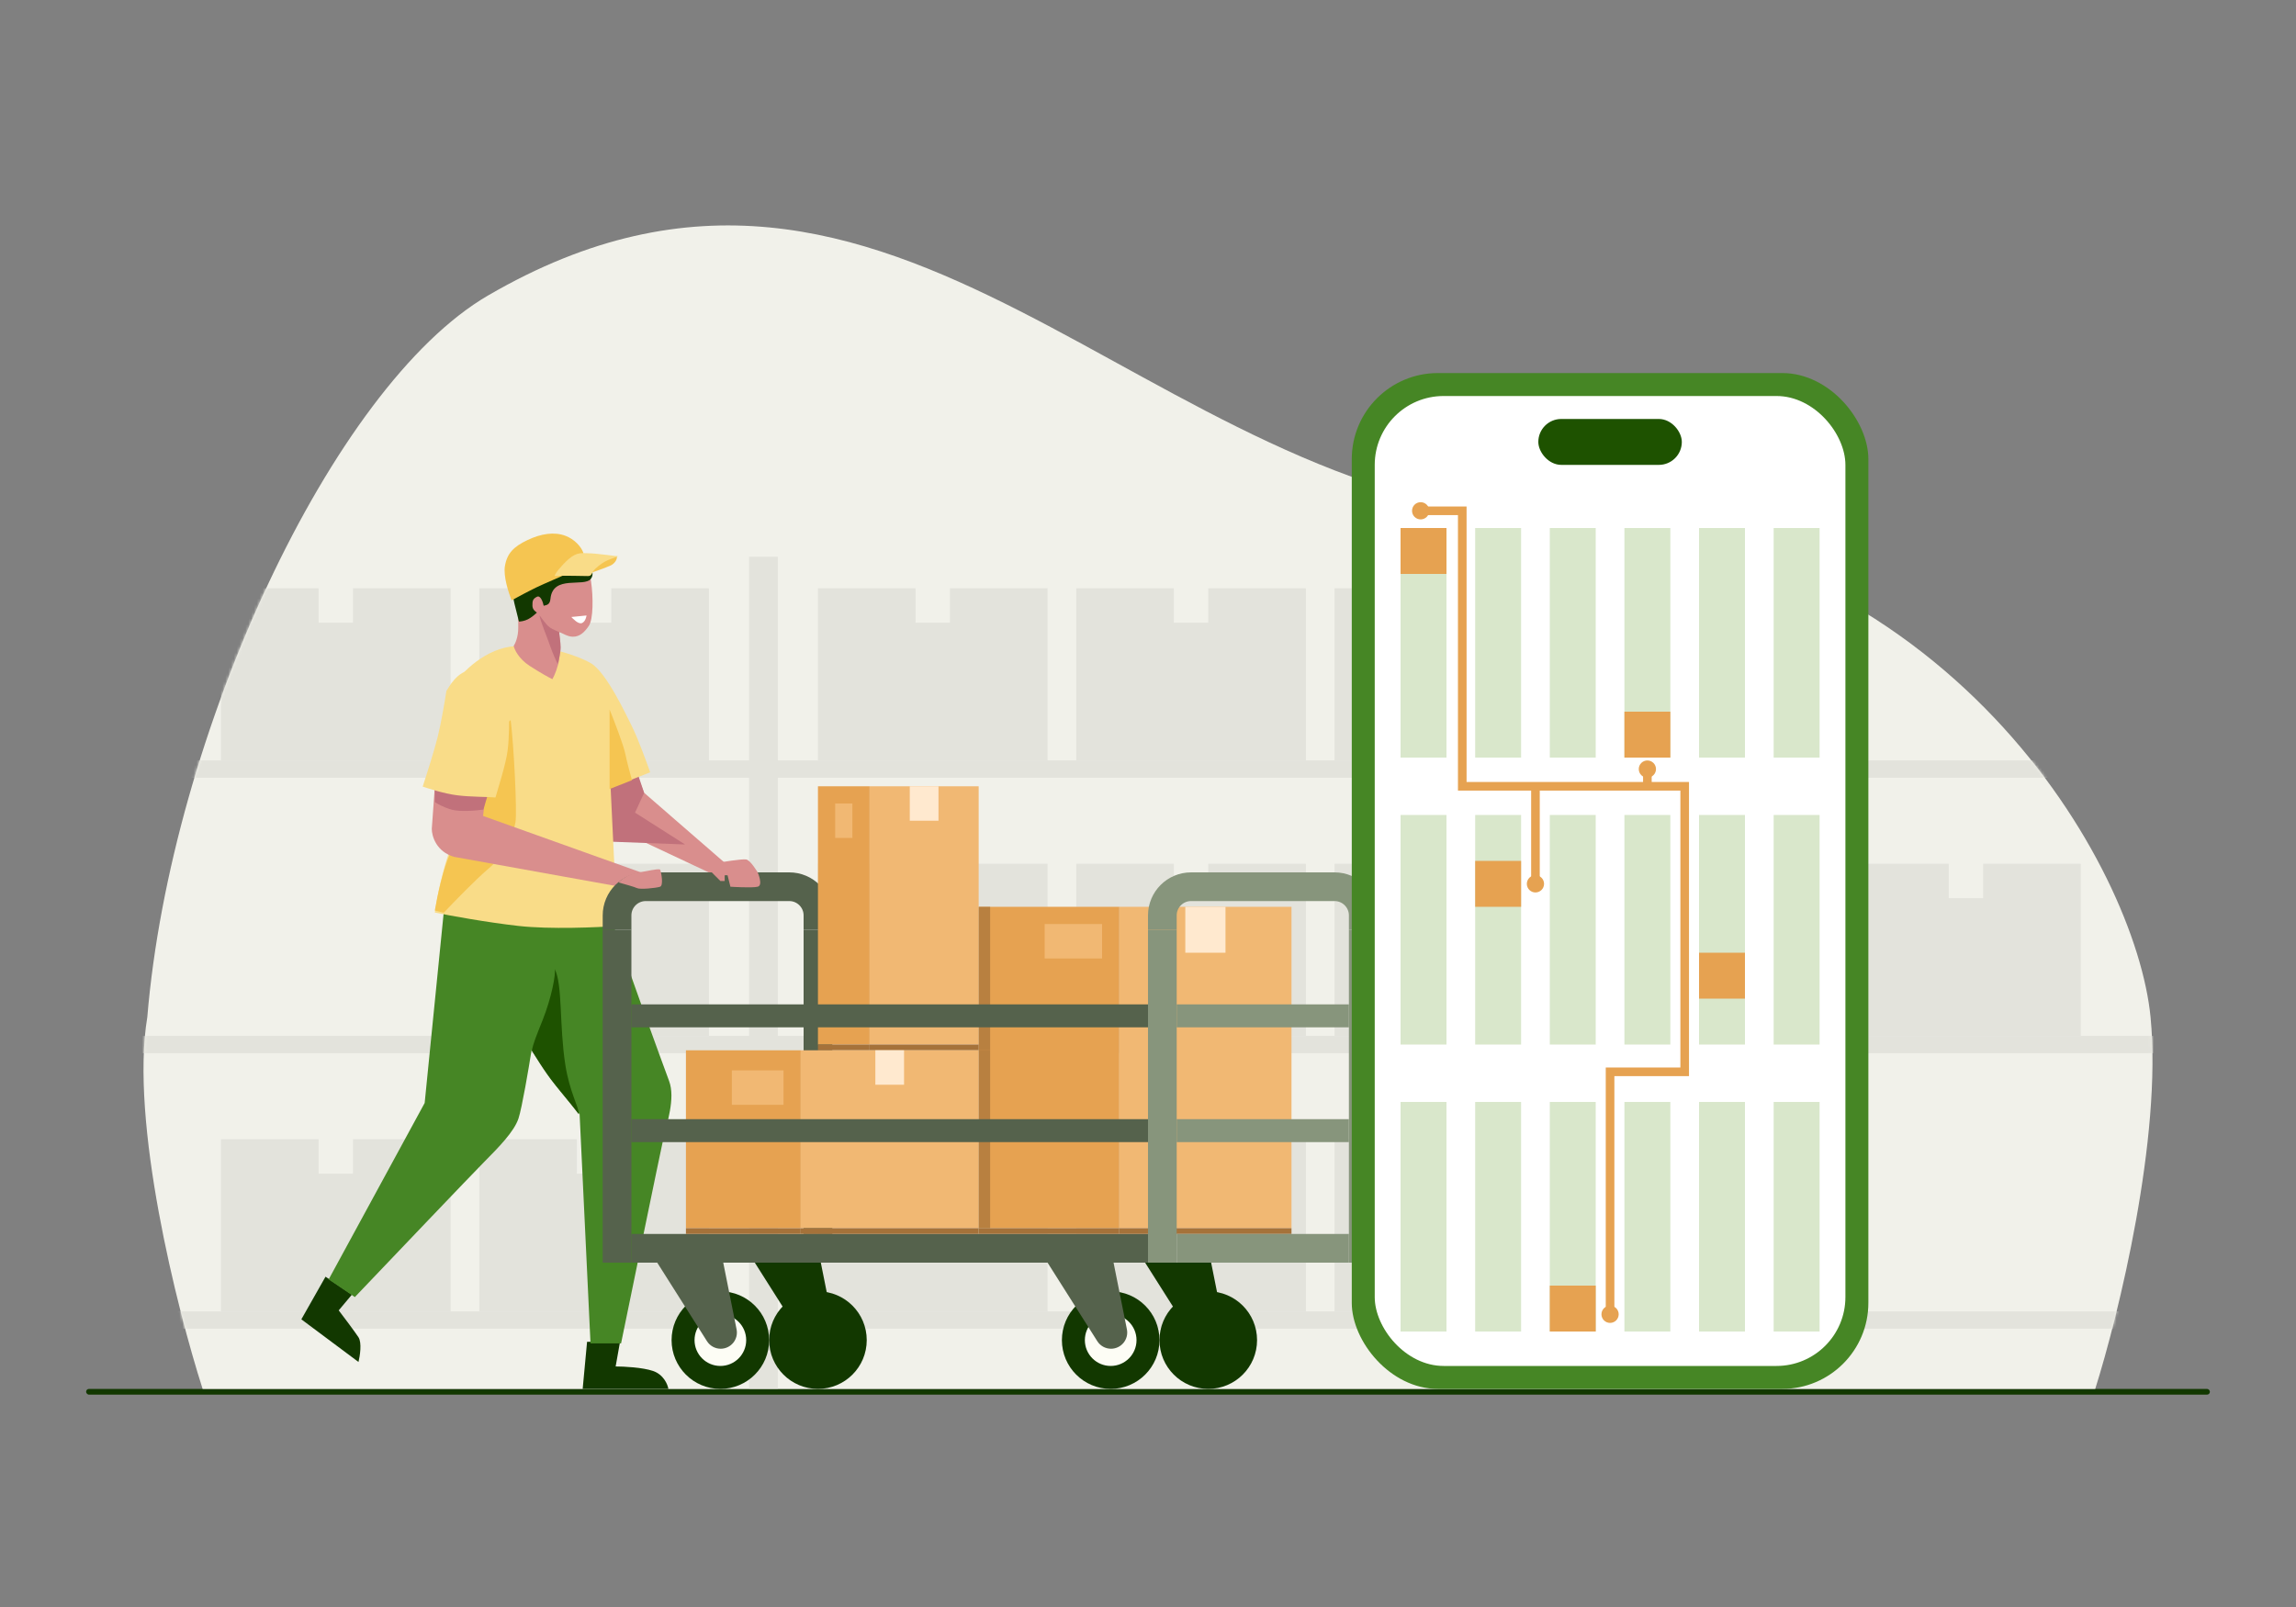 <svg width="800" height="560" viewBox="0 0 800 560" fill="none" xmlns="http://www.w3.org/2000/svg">
<rect x="0" y="0" width="800" height="560" fill="#808080" stroke="none"/>
<rect x="30" y="484" width="740" height="2" rx="1" fill="#123800"/>
<path d="M51.322 354.47C45.235 390.93 61.637 456.015 70.599 484H730.048C738.165 458.254 753.383 396.303 749.325 354.47C744.252 302.178 679.055 186.438 539.5 180.5C398.5 174.5 312.5 20 170 103C115.658 134.652 59.5 256 51.322 354.47Z" fill="#F1F1EA"/>
<mask id="mask0_155_155" style="mask-type:alpha" maskUnits="userSpaceOnUse" x="50" y="78" width="700" height="406">
<path d="M51.322 354.47C45.235 390.93 61.637 456.015 70.599 484H730.048C738.165 458.254 753.383 396.303 749.325 354.47C744.252 302.178 679.055 186.438 539.5 180.5C398.5 174.5 312.5 20 170 103C115.658 134.652 59.5 256 51.322 354.47Z" fill="#F1F1EA"/>
</mask>
<g mask="url(#mask0_155_155)">
<rect x="23" y="265" width="740" height="6" fill="#E3E3DC"/>
<rect x="23" y="361" width="740" height="6" fill="#E3E3DC"/>
<rect x="23" y="457" width="740" height="6" fill="#E3E3DC"/>
<rect x="261" y="194" width="10" height="290" fill="#E3E3DC"/>
<path fill-rule="evenodd" clip-rule="evenodd" d="M319 205H285V265H365V205H331V217H319V205Z" fill="#E3E3DC"/>
<path fill-rule="evenodd" clip-rule="evenodd" d="M111 205H77V265H157V205H123V217H111V205Z" fill="#E3E3DC"/>
<path fill-rule="evenodd" clip-rule="evenodd" d="M319 301H285V361H365V301H331V313H319V301Z" fill="#E3E3DC"/>
<path fill-rule="evenodd" clip-rule="evenodd" d="M319 397H285V457H365V397H331V409H319V397Z" fill="#E3E3DC"/>
<path fill-rule="evenodd" clip-rule="evenodd" d="M111 397H77V457H157V397H123V409H111V397Z" fill="#E3E3DC"/>
<path fill-rule="evenodd" clip-rule="evenodd" d="M409 205H375V265H455V205H421V217H409V205Z" fill="#E3E3DC"/>
<path fill-rule="evenodd" clip-rule="evenodd" d="M201 205H167V265H247V205H213V217H201V205Z" fill="#E3E3DC"/>
<path fill-rule="evenodd" clip-rule="evenodd" d="M409 301H375V361H455V301H421V313H409V301Z" fill="#E3E3DC"/>
<path fill-rule="evenodd" clip-rule="evenodd" d="M409 397H375V457H455V397H421V409H409V397Z" fill="#E3E3DC"/>
<path fill-rule="evenodd" clip-rule="evenodd" d="M201 397H167V457H247V397H213V409H201V397Z" fill="#E3E3DC"/>
<path fill-rule="evenodd" clip-rule="evenodd" d="M201 301H167V361H247V301H213V313H201V301Z" fill="#E3E3DC"/>
<path fill-rule="evenodd" clip-rule="evenodd" d="M499 205H465V265H545V205H511V217H499V205Z" fill="#E3E3DC"/>
<path fill-rule="evenodd" clip-rule="evenodd" d="M499 301H465V361H545V301H511V313H499V301Z" fill="#E3E3DC"/>
<path fill-rule="evenodd" clip-rule="evenodd" d="M499 397H465V457H545V397H511V409H499V397Z" fill="#E3E3DC"/>
<path fill-rule="evenodd" clip-rule="evenodd" d="M589 205H555V265H635V205H601V217H589V205Z" fill="#E3E3DC"/>
<path fill-rule="evenodd" clip-rule="evenodd" d="M589 301H555V361H635V301H601V313H589V301Z" fill="#E3E3DC"/>
<path fill-rule="evenodd" clip-rule="evenodd" d="M679 301H645V361H725V301H691V313H679V301Z" fill="#E3E3DC"/>
</g>
<path d="M113.424 444.894L105 459.754L124.911 474.615C125.422 472.529 126.136 467.888 124.911 466.011C123.686 464.134 119.806 458.972 118.019 456.626L122.614 451.151L113.424 444.894Z" fill="#123800"/>
<path d="M204.555 467.575L203.023 484H232.89C232.634 482.436 231.205 478.995 227.529 477.743C223.853 476.492 217.318 476.179 214.51 476.179L216.042 467.575H204.555Z" fill="#123800"/>
<path d="M114.512 445.855L123.637 452.004C136.816 438.168 164.239 409.419 168.497 405.115C173.819 399.734 179.142 394.353 180.663 389.741C181.879 386.051 184.211 372.317 185.225 365.912C187.252 368.986 191.764 375.751 193.588 378.211C195.413 380.67 199.925 385.897 201.952 388.203L205.754 468.147H216.399C220.707 447.136 229.629 403.731 230.845 398.196C232.366 391.278 235.407 382.823 233.126 376.673C231.302 371.754 218.426 336.702 212.597 319.022C208.795 319.534 198.15 320.559 186.745 320.559C176.387 320.559 161.907 316.972 154.811 315.947L147.968 384.36L114.512 445.855Z" fill="#468625"/>
<path d="M189.027 355.582C186.979 360.7 185.68 363.862 185.327 366.152C185.327 366.152 190.084 374.079 193.254 377.778C196.425 381.477 201.71 388.347 201.71 388.347C201.71 385.705 198.438 380.555 196.954 370.908C194.84 357.168 196.073 343.075 193.254 337.614C193.783 339.2 192.198 347.655 189.027 355.582Z" fill="#1E5200"/>
<path d="M224.416 276.253L221.792 269.441L207.523 273.904V290.345C210.85 291.128 218.58 292.694 222.88 292.694L248 304.5L253.5 301.5L224.416 276.253Z" fill="#D98E8D"/>
<path d="M210.694 293.223L238.703 294.28L221.263 283.182L224.434 276.312L221.792 268.385L210.694 273.669V293.223Z" fill="#C1717B"/>
<path d="M180.604 322.66C191.63 323.901 208.17 323.177 215.062 322.66L212.765 274.557L226.548 269.126C225.272 265.505 222.26 257.333 220.422 253.609C218.125 248.954 211.233 234.213 205.873 231.11C200.513 228.006 185.964 223.351 176.009 225.679C166.054 228.006 158.397 237.316 157.631 239.644C156.866 241.971 159.928 279.212 159.163 286.195C158.397 293.177 156.866 294.729 154.568 303.263C152.73 310.091 152.271 313.35 151.505 318.005C156.61 319.039 169.577 321.418 180.604 322.66Z" fill="#F9DC88"/>
<path d="M179.61 286.502C180.235 282.808 178.97 258.899 177.929 250.945L158.532 266.489C158.792 269.312 159.312 275.88 159.312 279.575C159.312 284.193 160.093 291.121 156.97 297.278C154.472 302.205 152.286 312.673 151.505 317.291L154.628 318.061C158.011 314.469 165.87 306.361 170.242 302.666C175.707 298.048 178.83 291.121 179.61 286.502Z" fill="#F5C551"/>
<path d="M217.864 262.641C217.24 259.562 213.961 251.095 212.399 247.246V258.792V274.956L220.206 271.877C219.686 270.081 218.489 265.72 217.864 262.641Z" fill="#F5C551"/>
<path d="M150.448 288.842L151.505 274.198L169.1 277.591L168.323 284.341L227.5 305.5L216 309L158.22 298.593C152.003 296.793 150.448 291.342 150.448 288.842Z" fill="#D98E8D"/>
<path d="M160.489 276.312C156.684 275.889 152.915 275.079 151.505 274.727V279.483C152.21 280.011 154.359 281.28 157.318 282.125C160.278 282.971 165.95 282.477 168.416 282.125L170.002 276.84C168.416 276.84 164.294 276.735 160.489 276.312Z" fill="#C1717B"/>
<path d="M159.293 277.14C154.487 276.533 148.78 274.613 147.278 274.108C148.529 270.319 151.333 261.529 152.534 256.679C153.736 251.829 155.038 244.049 155.538 240.765C156.289 239.754 159.31 233.506 164.717 233.506C170.124 233.506 175.898 244.491 177.4 247.775C177.4 251.058 177.473 256.665 176.872 261.515C176.271 266.365 173.395 275.119 172.644 277.897C169.891 277.645 164.1 277.746 159.293 277.14Z" fill="#F9DC88"/>
<path d="M184.536 232.036C188.342 234.511 191.408 236.161 192.466 236.676C193.259 235.387 194.489 232.166 194.844 229.717C195.368 226.107 195.109 222.098 194.844 220.294C195.902 220.551 197.693 221.879 199.596 221.879C201.975 221.879 203.567 220.437 205.152 218.117C206.738 215.797 206.738 208.064 205.945 202.651C205.152 197.238 203.567 194.144 198.809 191.825C194.051 189.505 188.501 189.505 183.743 192.598C179.937 195.072 180.043 204.455 180.572 208.837V218.89C180.572 221.983 179.514 224.303 178.986 225.077C179.25 226.366 180.73 229.562 184.536 232.036Z" fill="#D98E8D"/>
<path d="M191.669 218.708C192.664 219.372 194.135 219.941 194.84 220.294C194.84 221.351 195.368 223.887 195.368 225.578C195.368 227.269 194.664 230.158 194.311 231.392C193.959 230.687 192.515 227.587 191.669 225.05C190.823 222.513 188.322 216.594 187.97 214.48C188.322 214.657 190.084 217.651 191.669 218.708Z" fill="#C1717B"/>
<path d="M178.461 196.966C177.207 199.478 178.461 206.911 179.245 210.313L180.813 216.595C181.336 216.595 182.694 216.438 183.949 215.81C185.203 215.181 186.562 213.978 187.085 213.454C186.562 213.192 185.517 212.355 185.517 211.099C185.517 209.528 185.517 208.743 187.085 207.958C188.339 207.33 189.175 209.79 189.437 211.099C189.959 210.837 191.576 211.089 191.789 208.743C192.573 200.106 203.549 204.817 205.901 201.677C208.252 198.536 202.599 193.308 201.197 192.255C198.061 189.899 195.709 189.114 190.221 189.114C184.733 189.114 180.029 193.825 178.461 196.966Z" fill="#123800"/>
<path d="M175.937 197.21C175.312 200.806 177.24 206.699 178.282 209.196C180.106 208.197 184.379 205.9 186.88 204.701C190.007 203.203 195.479 200.956 198.605 199.458C201.107 198.259 202.774 194.463 203.295 192.715C202.514 190.469 200.169 187.921 197.042 186.723C193.134 185.225 188.444 185.973 183.754 188.221C179.064 190.468 176.719 192.715 175.937 197.21Z" fill="#F5C551"/>
<path d="M212.808 197.041C211.623 197.605 205.305 199.977 203.824 200.212C203.577 199.272 207.771 196.935 209.549 195.808C211.327 194.68 213.934 193.87 214.922 193.87C215.168 195.044 213.993 196.477 212.808 197.041Z" fill="#F5C551"/>
<path d="M204.881 200.74C203.628 200.74 195.864 200.508 193.254 200.74C193.254 200.044 195.505 197.158 198.011 194.931C201.142 192.147 203.061 192.813 205.409 192.813C207.288 192.813 215.45 193.875 215.45 193.875C215.45 193.875 213.043 194.645 211.79 195.202C210.224 195.898 209.089 196.711 207.523 198.103C205.957 199.495 206.447 200.74 204.881 200.74Z" fill="#F9DC88"/>
<path d="M202.767 217.123C204.035 216.6 204.352 214.698 204.352 214.48L199.068 215.009C199.596 215.537 201.499 217.645 202.767 217.123Z" fill="white"/>
<rect width="180" height="10" transform="matrix(-1 0 0 1 400 430)" fill="#55624C"/>
<rect width="10" height="106" transform="matrix(-1 0 0 1 290 324)" fill="#55624C"/>
<rect width="10" height="116" transform="matrix(-1 0 0 1 220 324)" fill="#55624C"/>
<path d="M285 324V319C285 313.477 280.523 309 275 309H225C219.477 309 215 313.477 215 319V324" stroke="#55624C" stroke-width="10"/>
<path d="M260 299.5C258.5 299.25 251 300.5 251 300.5L248 303.999L251 307H252.5V304.999H253.5L254.5 309C254.5 309 262 309.5 264 309C266 308.5 264 303.999 264 303.999C264 303.999 261.5 299.749 260 299.5Z" fill="#D98E8D"/>
<path d="M230 309C231.2 308.6 230.5 304.333 230 302.999C228.833 302.666 225.7 303.6 222.5 304C219.3 304.4 216.5 306.5 215.5 307.5C217.333 308 221.2 309.1 222 309.5C223 310 228.5 309.5 230 309Z" fill="#D98E8D"/>
<circle cx="17" cy="17" r="17" transform="matrix(-1 0 0 1 438 450)" fill="#123800"/>
<path d="M422 440H399L416.336 467.373C417.372 469.009 419.173 470 421.109 470C424.674 470 427.348 466.739 426.649 463.243L422 440Z" fill="#123800"/>
<circle cx="17" cy="17" r="17" transform="matrix(-1 0 0 1 302 450)" fill="#123800"/>
<path d="M286 440H263L280.336 467.373C281.372 469.009 283.173 470 285.109 470C288.674 470 291.348 466.739 290.649 463.243L286 440Z" fill="#123800"/>
<circle cx="17" cy="17" r="17" transform="matrix(-1 0 0 1 404 450)" fill="#123800"/>
<circle cx="9" cy="9" r="9" transform="matrix(-1 0 0 1 396 458)" fill="#FDFDF5"/>
<path d="M388 440H365L382.336 467.373C383.372 469.009 385.173 470 387.109 470C390.674 470 393.348 466.739 392.649 463.243L388 440Z" fill="#55624C"/>
<circle cx="17" cy="17" r="17" transform="matrix(-1 0 0 1 268 450)" fill="#123800"/>
<circle cx="9" cy="9" r="9" transform="matrix(-1 0 0 1 260 458)" fill="#FDFDF5"/>
<path d="M252 440H229L246.336 467.373C247.372 469.009 249.173 470 251.109 470C254.674 470 257.348 466.739 256.649 463.243L252 440Z" fill="#55624C"/>
<rect width="10" height="116" transform="matrix(-1 0 0 1 480 324)" fill="#87957C"/>
<rect width="60" height="112" transform="matrix(-1 0 0 1 450 316)" fill="#F1B873"/>
<rect width="49" height="112" transform="matrix(-1 0 0 1 390 316)" fill="#E6A251"/>
<rect width="14" height="16" transform="matrix(-1 0 0 1 427 316)" fill="#FFE9CF"/>
<rect width="20" height="12" transform="matrix(-1 0 0 1 384 322)" fill="#F1B873"/>
<rect width="60" height="2" transform="matrix(-1 0 0 1 450 428)" fill="#A5723A"/>
<rect width="49" height="2" transform="matrix(-1 0 0 1 390 428)" fill="#A5723A"/>
<rect width="38" height="90" transform="matrix(-1 0 0 1 341 274)" fill="#F1B873"/>
<rect x="341" y="316" width="4" height="50" fill="#A5723A" fill-opacity="0.7"/>
<rect width="18" height="90" transform="matrix(-1 0 0 1 303 274)" fill="#E6A251"/>
<rect width="10" height="12" transform="matrix(-1 0 0 1 327 274)" fill="#FFE9CF"/>
<rect width="6" height="12" transform="matrix(-1 0 0 1 297 280)" fill="#F1B873"/>
<rect width="38" height="2" transform="matrix(-1 0 0 1 341 364)" fill="#A5723A"/>
<rect width="18" height="2" transform="matrix(-1 0 0 1 303 364)" fill="#A5723A"/>
<rect width="62" height="62" transform="matrix(-1 0 0 1 341 366)" fill="#F1B873"/>
<rect x="341" y="366" width="4" height="62" fill="#A5723A" fill-opacity="0.7"/>
<rect width="40" height="62" transform="matrix(-1 0 0 1 279 366)" fill="#E6A251"/>
<rect width="10" height="12" transform="matrix(-1 0 0 1 315 366)" fill="#FFE9CF"/>
<rect width="18" height="12" transform="matrix(-1 0 0 1 273 373)" fill="#F1B873"/>
<rect width="62" height="2" transform="matrix(-1 0 0 1 341 428)" fill="#A5723A"/>
<rect width="40" height="2" transform="matrix(-1 0 0 1 279 428)" fill="#A5723A"/>
<rect width="10" height="116" transform="matrix(-1 0 0 1 410 324)" fill="#87957C"/>
<rect width="60" height="10" transform="matrix(-1 0 0 1 470 430)" fill="#87957C"/>
<rect width="60" height="8" transform="matrix(-1 0 0 1 470 350)" fill="#87957C"/>
<rect width="60" height="8" transform="matrix(-1 0 0 1 470 390)" fill="#87957C"/>
<path d="M475 324V319C475 313.477 470.523 309 465 309H415C409.477 309 405 313.477 405 319V324" stroke="#87957C" stroke-width="10"/>
<rect width="180" height="8" transform="matrix(-1 0 0 1 400 350)" fill="#55624C"/>
<rect width="180" height="8" transform="matrix(-1 0 0 1 400 390)" fill="#55624C"/>
<rect x="471" y="130" width="180" height="354" rx="30" fill="#468625"/>
<rect x="479" y="138" width="164" height="338" rx="24" fill="white"/>
<mask id="mask1_155_155" style="mask-type:alpha" maskUnits="userSpaceOnUse" x="479" y="138" width="164" height="338">
<rect x="479" y="138" width="164" height="338" rx="24" fill="white"/>
</mask>
<g mask="url(#mask1_155_155)">
<path d="M495 178H509.5V274H535M574 274V267M574 274H535M574 274H587V373.5H561V458M535 274V308.5" stroke="#E6A251" stroke-width="3"/>
<circle cx="561" cy="458" r="3" fill="#E6A251"/>
<circle cx="574" cy="268" r="3" fill="#E6A251"/>
<circle cx="495" cy="178" r="3" fill="#E6A251"/>
<circle cx="535" cy="308" r="3" fill="#E6A251"/>
<rect x="488" y="184" width="16" height="80" fill="#D9E7CB"/>
<rect x="514" y="184" width="16" height="80" fill="#D9E7CB"/>
<rect x="540" y="184" width="16" height="80" fill="#D9E7CB"/>
<rect x="566" y="184" width="16" height="80" fill="#D9E7CB"/>
<rect x="592" y="184" width="16" height="80" fill="#D9E7CB"/>
<rect x="618" y="184" width="16" height="80" fill="#D9E7CB"/>
<rect x="488" y="184" width="16" height="16" fill="#E6A251"/>
<rect x="566" y="248" width="16" height="16" fill="#E6A251"/>
<rect x="488" y="284" width="16" height="80" fill="#D9E7CB"/>
<rect x="514" y="284" width="16" height="80" fill="#D9E7CB"/>
<rect x="540" y="284" width="16" height="80" fill="#D9E7CB"/>
<rect x="566" y="284" width="16" height="80" fill="#D9E7CB"/>
<rect x="592" y="284" width="16" height="80" fill="#D9E7CB"/>
<rect x="618" y="284" width="16" height="80" fill="#D9E7CB"/>
<rect x="514" y="300" width="16" height="16" fill="#E6A251"/>
<rect x="592" y="332" width="16" height="16" fill="#E6A251"/>
<rect x="488" y="384" width="16" height="80" fill="#D9E7CB"/>
<rect x="514" y="384" width="16" height="80" fill="#D9E7CB"/>
<rect x="540" y="384" width="16" height="80" fill="#D9E7CB"/>
<rect x="566" y="384" width="16" height="80" fill="#D9E7CB"/>
<rect x="592" y="384" width="16" height="80" fill="#D9E7CB"/>
<rect x="618" y="384" width="16" height="80" fill="#D9E7CB"/>
<rect x="540" y="448" width="16" height="16" fill="#E6A251"/>
</g>
<rect x="536" y="146" width="50" height="16" rx="8" fill="#1E5200"/>
</svg>
